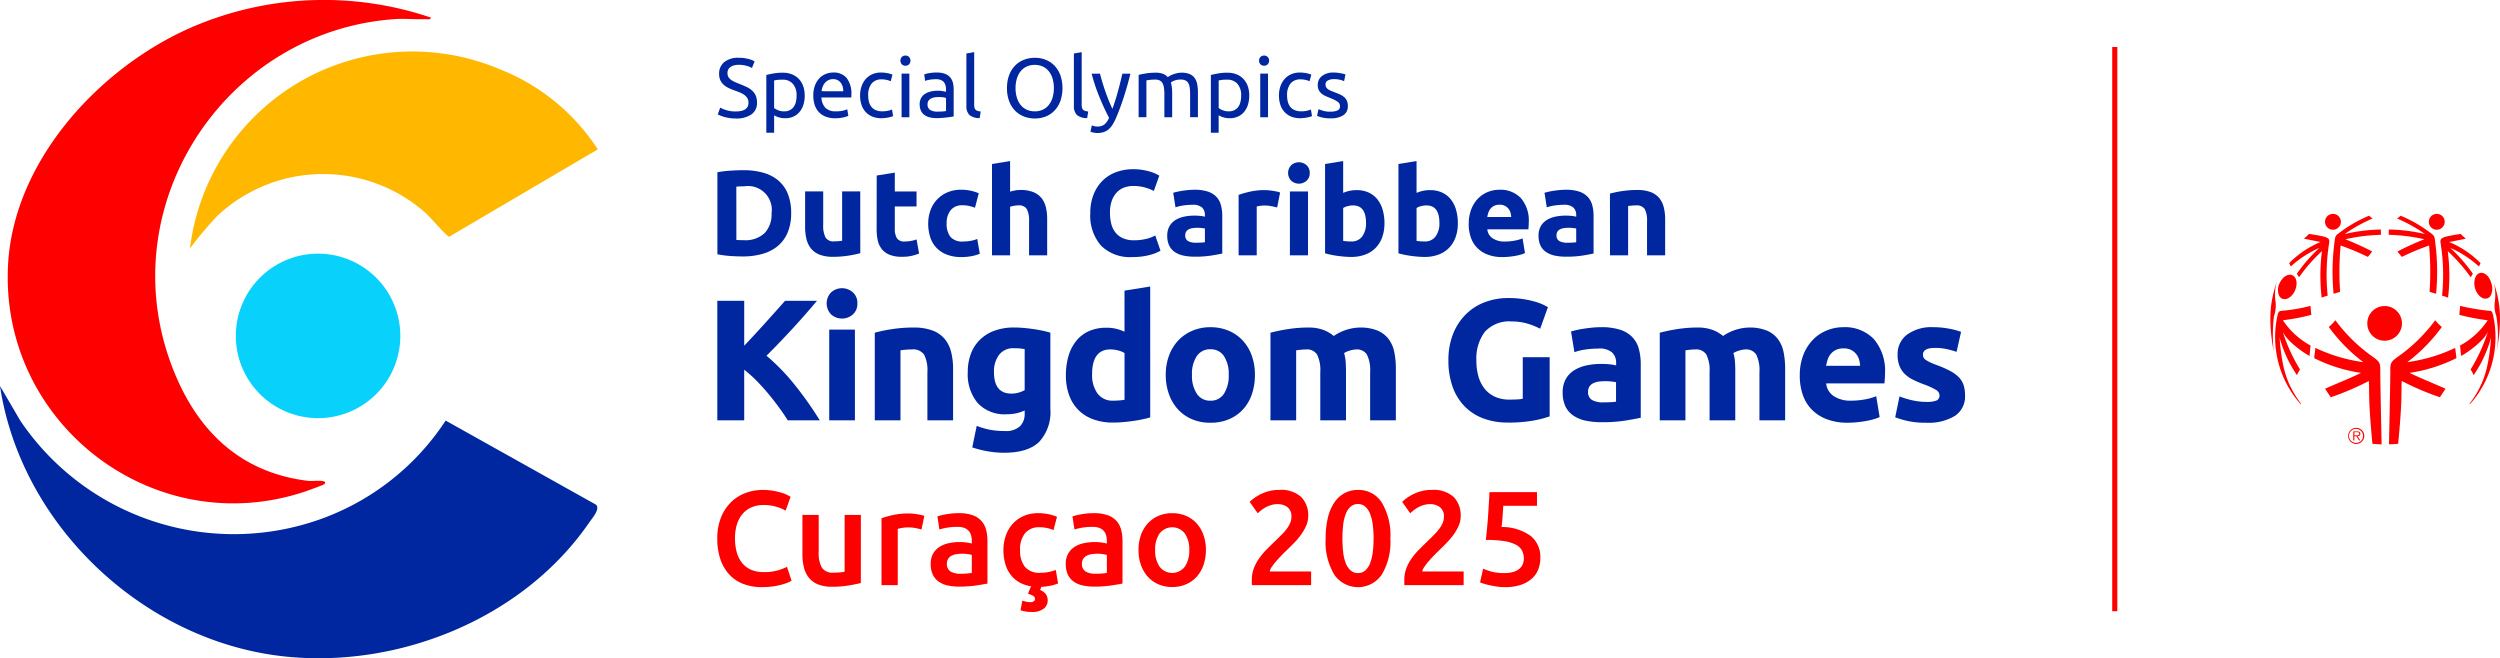 <svg id="Group_1082" data-name="Group 1082" xmlns="http://www.w3.org/2000/svg" xmlns:xlink="http://www.w3.org/1999/xlink" width="365.805" height="96.31" viewBox="0 0 365.805 96.31">
  <defs>
    <clipPath id="clip-path">
      <rect id="Rectangle_278" data-name="Rectangle 278" width="365.805" height="96.31" fill="none"/>
    </clipPath>
  </defs>
  <rect id="Rectangle_277" data-name="Rectangle 277" width="0.745" height="82.557" transform="translate(309.065 6.877)" fill="red"/>
  <g id="Group_949" data-name="Group 949">
    <g id="Group_948" data-name="Group 948" clip-path="url(#clip-path)">
      <path id="Path_1135" data-name="Path 1135" d="M1255.434,154.834c.632.272,1.477-.278,1.882-1.229s.225-1.938-.409-2.208-1.475.278-1.882,1.229a2.09,2.09,0,0,0-.016,1.824.92.92,0,0,0,.425.385" transform="translate(-921.494 -111.13)" fill="red"/>
      <path id="Path_1136" data-name="Path 1136" d="M1281.889,120.133a1.16,1.16,0,1,0-1.158-1.161,1.16,1.16,0,0,0,1.158,1.161" transform="translate(-940.53 -86.518)" fill="red"/>
      <path id="Path_1137" data-name="Path 1137" d="M1285.06,123.592a33.588,33.588,0,0,0-.027,6.66s.957-.278.956-.3a41.763,41.763,0,0,1,.074-6.764,36.8,36.8,0,0,1,3.978,1.664c.232-.249.425-.526.645-.783a39.463,39.463,0,0,0-3.937-1.795,26.148,26.148,0,0,1,5.207-.647c.012,0-.017-.78,0-.778a24.431,24.431,0,0,0-5.3.665,21.93,21.93,0,0,1,4.078-2.276c-.1-.062-.517-.409-.517-.409a20.078,20.078,0,0,0-4.658,2.742c-.355.33-.313.511-.5,2.022" transform="translate(-943.577 -87.264)" fill="red"/>
      <path id="Path_1138" data-name="Path 1138" d="M1261.241,133.611a15.064,15.064,0,0,1,4.184-2.719,23.386,23.386,0,0,0-3.3,3.78c.116.164.207.344.327.506a24.079,24.079,0,0,1,3.347-3.813,28,28,0,0,0-.043,6.809,8.333,8.333,0,0,1,.879-.295,29.378,29.378,0,0,1,.208-7.66c.15-.827-.135-.938-2.944-1.373-.184.21-.31.3-.728.7l2.433.484a13.816,13.816,0,0,0-4.594,3.086,3.6,3.6,0,0,0,.235.494" transform="translate(-926.045 -94.621)" fill="red"/>
      <path id="Path_1139" data-name="Path 1139" d="M1339.088,120.133a1.16,1.16,0,1,0-1.159-1.161,1.16,1.16,0,0,0,1.159,1.161" transform="translate(-982.535 -86.518)" fill="red"/>
      <path id="Path_1140" data-name="Path 1140" d="M1315.857,121.626a26.139,26.139,0,0,1,5.206.647,39.676,39.676,0,0,0-3.938,1.795c.219.257.413.534.645.783a36.638,36.638,0,0,1,3.979-1.664,41.971,41.971,0,0,1,.075,6.764c0,.022.954.3.954.3a33.585,33.585,0,0,0-.025-6.66c-.184-1.511-.141-1.692-.5-2.022a20.058,20.058,0,0,0-4.661-2.742s-.416.347-.518.409a21.824,21.824,0,0,1,4.079,2.276,24.439,24.439,0,0,0-5.3-.665c.019,0-.013.778,0,.778" transform="translate(-966.324 -87.264)" fill="red"/>
      <path id="Path_1141" data-name="Path 1141" d="M1344.324,130.219a29.314,29.314,0,0,1,.211,7.66,8.464,8.464,0,0,1,.878.3,27.887,27.887,0,0,0-.044-6.809,24.032,24.032,0,0,1,3.348,3.813c.12-.162.209-.342.327-.506a23.461,23.461,0,0,0-3.3-3.78,15.054,15.054,0,0,1,4.183,2.719,3.5,3.5,0,0,0,.237-.494,13.846,13.846,0,0,0-4.594-3.086l2.432-.484c-.421-.4-.546-.491-.731-.7-2.807.435-3.094.546-2.943,1.373" transform="translate(-987.208 -94.621)" fill="red"/>
      <path id="Path_1142" data-name="Path 1142" d="M1251.421,157.762a7.554,7.554,0,0,1,.2-3.3c-.736,2.491-1.507,4.767-.5,10.422a24.044,24.044,0,0,1,.043-5.186,4.607,4.607,0,0,0,.251-1.94" transform="translate(-918.435 -113.435)" fill="red"/>
      <path id="Path_1143" data-name="Path 1143" d="M1258.321,168.5a25.658,25.658,0,0,1-4.3.733c-.38.018-.458.451-.5.609a14.719,14.719,0,0,0,3.4,13.067.377.377,0,0,0,.041-.075c-2.175-2.942-2.815-5.295-3.157-9.728a18.118,18.118,0,0,0,2.552,5.525,5.781,5.781,0,0,1,.445-.827,24.944,24.944,0,0,1-2.578-5.675c.384,1.3,3.006,3.214,3.969,3.688l.153-1.516a11.321,11.321,0,0,1-4.048-3.7,30.944,30.944,0,0,0,4.162-.792c-.061-.39-.107-1.316-.137-1.308" transform="translate(-920.258 -123.74)" fill="red"/>
      <path id="Path_1144" data-name="Path 1144" d="M1359.251,169.232a30.959,30.959,0,0,1-4.421-.733c-.03-.008-.075.918-.136,1.308a30.876,30.876,0,0,0,4.161.792,11.34,11.34,0,0,1-4.047,3.7l.15,1.516c.966-.474,3.584-2.385,3.97-3.688a25.037,25.037,0,0,1-2.577,5.675,5.772,5.772,0,0,1,.446.827,18.184,18.184,0,0,0,2.552-5.525c-.342,4.434-.983,6.787-3.158,9.728,0,.006.041.075.041.075a14.723,14.723,0,0,0,3.4-13.067c-.045-.159-.123-.592-.378-.609" transform="translate(-994.846 -123.74)" fill="red"/>
      <path id="Path_1145" data-name="Path 1145" d="M1363.114,152.64c.315.985,1.1,1.613,1.756,1.4a.914.914,0,0,0,.461-.342,2.211,2.211,0,0,0,.159-1.816c-.316-1.187-1.1-1.747-1.756-1.538s-.933,1.312-.62,2.293" transform="translate(-1000.935 -110.379)" fill="red"/>
      <path id="Path_1146" data-name="Path 1146" d="M1373.428,154.466a7.615,7.615,0,0,1,.2,3.3,4.638,4.638,0,0,0,.253,1.94,16.493,16.493,0,0,1,.042,5.186c1.012-5.655.24-7.931-.5-10.422" transform="translate(-1008.604 -113.435)" fill="red"/>
      <path id="Path_1147" data-name="Path 1147" d="M1309.089,171.122a2.537,2.537,0,1,0-2.537,2.536,2.537,2.537,0,0,0,2.537-2.536" transform="translate(-957.629 -123.804)" fill="red"/>
      <path id="Path_1148" data-name="Path 1148" d="M1325.677,180.437a23.707,23.707,0,0,1-7.017,2.092,24.633,24.633,0,0,0,5.043-5.141,7.723,7.723,0,0,1-.968-.991,23.5,23.5,0,0,1-5.471,5.349c-.642.469-.835.626-1.02,1.071a2.783,2.783,0,0,0-.072.836c.008,1.254-.2,10.851-.2,10.9a12.9,12.9,0,0,0,1.344-.08c.4-4.272.482-5.95.487-7.871,0-.695.032-1.257.032-1.318a40.843,40.843,0,0,0,5.58,2.383c.108-.135.812-1.251.841-1.238-1.755-.8-3.55-1.474-5.269-2.331a22.608,22.608,0,0,0,6.84-2.151c.038-.022-.194-1.494-.152-1.513" transform="translate(-966.411 -129.541)" fill="red"/>
      <path id="Path_1149" data-name="Path 1149" d="M1284.456,183.654a2.753,2.753,0,0,0-.073-.836c-.185-.445-.377-.6-1.021-1.072a23.534,23.534,0,0,1-5.469-5.349,7.843,7.843,0,0,1-.969.991,24.649,24.649,0,0,0,5.045,5.141,23.68,23.68,0,0,1-7.017-2.092c.041.019-.19,1.491-.153,1.513a22.615,22.615,0,0,0,6.839,2.151c-1.717.856-3.514,1.528-5.266,2.331.028-.013.73,1.1.838,1.238a40.73,40.73,0,0,0,5.581-2.383c0,.061.033.623.033,1.318.006,1.921.089,3.6.485,7.87a12.921,12.921,0,0,0,1.346.081c0-.052-.208-9.649-.2-10.9" transform="translate(-936.172 -129.541)" fill="red"/>
      <path id="Path_1150" data-name="Path 1150" d="M1297.326,237.977c0-.219-.117-.35-.466-.35h-.576v1.318h.161v-.609h.3l.377.609h.194l-.4-.609c.233-.005.413-.1.413-.36m-.635.232h-.246v-.466h.376c.163,0,.332.024.332.23,0,.267-.275.236-.462.236" transform="translate(-951.952 -174.506)" fill="red"/>
      <path id="Path_1151" data-name="Path 1151" d="M1294.669,235.671a1.18,1.18,0,1,0,1.177,1.178,1.181,1.181,0,0,0-1.177-1.178m0,2.2a1.024,1.024,0,1,1,.99-1.026.986.986,0,0,1-.99,1.026" transform="translate(-949.899 -173.07)" fill="red"/>
      <path id="Path_1152" data-name="Path 1152" d="M66.14,2.564c.057.417-.545.226-.835.237-1.421.055-2.928-.1-4.326-.01C36.479,4.445,19.75,29.283,27.931,52.634c3.358,9.586,9.678,16.4,20.15,17.712.716.09,1.461-.053,2.13.03.335.042.687.128.354.476-.1.1-2.3.9-2.686,1.031C25.642,79.412,2.968,61.921,4.308,38.616,5.179,23.453,17.684,9.9,31.07,4.033A48.809,48.809,0,0,1,66.14,2.564" transform="translate(-3.122 0)" fill="red"/>
      <path id="Path_1153" data-name="Path 1153" d="M65.211,217.686,87.226,230c.61.65-.546,1.923-1.006,2.593-9.685,14.1-28.028,21.478-44.883,19.571C20.9,249.846,3.063,232.984,0,212.624l2.962,5.063a37.7,37.7,0,0,0,42.515,14.895,36.621,36.621,0,0,0,19.735-14.9" transform="translate(0 -156.145)" fill="#00279f"/>
      <path id="Path_1154" data-name="Path 1154" d="M108.578,52.544a54.6,54.6,0,0,0-3.933,4.692A32.778,32.778,0,0,1,149.925,31a30.284,30.284,0,0,1,14.394,11.741l-21.739,12.78c-.287.046-2.836-2.921-3.427-3.445a22.608,22.608,0,0,0-30.575.464" transform="translate(-76.848 -20.887)" fill="#ffb700"/>
      <path id="Path_1155" data-name="Path 1155" d="M141.941,163.795a12.034,12.034,0,1,0-12.034-12.034,12.033,12.033,0,0,0,12.034,12.034" transform="translate(-95.4 -102.611)" fill="#08d1fc"/>
      <path id="Path_1156" data-name="Path 1156" d="M401.69,284.112a7.57,7.57,0,0,1-2.751-.471,5.433,5.433,0,0,1-2.062-1.385,6.188,6.188,0,0,1-1.3-2.23,9.3,9.3,0,0,1-.452-3.026,8.177,8.177,0,0,1,.521-3.026,6.543,6.543,0,0,1,1.424-2.229,5.992,5.992,0,0,1,2.122-1.385,7.171,7.171,0,0,1,2.613-.471,8.44,8.44,0,0,1,1.532.128,10.985,10.985,0,0,1,1.2.285,4.934,4.934,0,0,1,.845.334q.334.177.471.255l-.727,2.024a5.77,5.77,0,0,0-1.346-.56,6.5,6.5,0,0,0-1.9-.265,4.427,4.427,0,0,0-1.65.3,3.579,3.579,0,0,0-1.326.913,4.25,4.25,0,0,0-.874,1.532,6.635,6.635,0,0,0-.314,2.141,7.558,7.558,0,0,0,.245,1.984,4.388,4.388,0,0,0,.757,1.562,3.439,3.439,0,0,0,1.3,1.022,4.459,4.459,0,0,0,1.886.363,7.155,7.155,0,0,0,2.142-.265,8.536,8.536,0,0,0,1.277-.5l.668,2.024a3.376,3.376,0,0,1-.638.315,9.243,9.243,0,0,1-.953.3,9.477,9.477,0,0,1-1.238.236,11.582,11.582,0,0,1-1.474.088" transform="translate(-290.17 -198.198)" fill="red"/>
      <path id="Path_1157" data-name="Path 1157" d="M450.564,293.605q-.688.177-1.788.364a14.516,14.516,0,0,1-2.416.186,5.33,5.33,0,0,1-2.073-.354,3.324,3.324,0,0,1-1.336-.982,3.856,3.856,0,0,1-.717-1.5,7.966,7.966,0,0,1-.216-1.915v-5.756H444.4v5.383a4.337,4.337,0,0,0,.481,2.357,1.884,1.884,0,0,0,1.68.707q.432,0,.914-.039a4.842,4.842,0,0,0,.717-.1v-8.31h2.377Z" transform="translate(-324.605 -208.3)" fill="red"/>
      <path id="Path_1158" data-name="Path 1158" d="M491.432,285.188a7.652,7.652,0,0,0-.815-.206,6,6,0,0,0-1.208-.108,4.809,4.809,0,0,0-.835.079,5.032,5.032,0,0,0-.619.137v8.232h-2.377v-9.783a13.167,13.167,0,0,1,1.719-.482,10.755,10.755,0,0,1,2.289-.226q.236,0,.55.03t.629.079c.209.033.413.072.609.118s.353.088.471.128Z" transform="translate(-356.594 -207.703)" fill="red"/>
      <path id="Path_1159" data-name="Path 1159" d="M516.792,282.684a5.807,5.807,0,0,1,1.984.295,3.174,3.174,0,0,1,1.287.825,3.093,3.093,0,0,1,.688,1.287,6.3,6.3,0,0,1,.206,1.66v6.228q-.55.118-1.66.284a16.91,16.91,0,0,1-2.5.167,7.515,7.515,0,0,1-1.69-.177,3.554,3.554,0,0,1-1.306-.57,2.689,2.689,0,0,1-.845-1.021,3.542,3.542,0,0,1-.3-1.552,2.993,2.993,0,0,1,.344-1.493,2.819,2.819,0,0,1,.933-.992,4.039,4.039,0,0,1,1.365-.55,7.686,7.686,0,0,1,1.621-.167,7.286,7.286,0,0,1,.825.049,7.722,7.722,0,0,1,.923.167v-.393a3.081,3.081,0,0,0-.1-.786,1.633,1.633,0,0,0-.344-.659,1.615,1.615,0,0,0-.648-.442,2.8,2.8,0,0,0-1.012-.157,8.977,8.977,0,0,0-1.513.118,6.676,6.676,0,0,0-1.12.275l-.294-1.925a9.338,9.338,0,0,1,1.316-.315,10.358,10.358,0,0,1,1.847-.157m.2,8.86a8.876,8.876,0,0,0,1.67-.118v-2.633a4.664,4.664,0,0,0-.57-.118,5.34,5.34,0,0,0-.825-.058,5.511,5.511,0,0,0-.8.058,2.5,2.5,0,0,0-.727.216,1.32,1.32,0,0,0-.52.442,1.233,1.233,0,0,0-.2.717,1.257,1.257,0,0,0,.53,1.169,2.736,2.736,0,0,0,1.434.324" transform="translate(-376.472 -207.595)" fill="red"/>
      <path id="Path_1160" data-name="Path 1160" d="M552.731,288.085a6.308,6.308,0,0,1,.354-2.132,5.061,5.061,0,0,1,1.012-1.719,4.635,4.635,0,0,1,1.6-1.139,5.238,5.238,0,0,1,2.122-.413,7.2,7.2,0,0,1,2.751.53l-.511,1.945a5.428,5.428,0,0,0-.933-.295,5.015,5.015,0,0,0-1.11-.118,2.6,2.6,0,0,0-2.122.874,3.752,3.752,0,0,0-.727,2.466,3.883,3.883,0,0,0,.688,2.426,2.747,2.747,0,0,0,2.318.894,6.1,6.1,0,0,0,1.2-.118,5.627,5.627,0,0,0,1.022-.295l.334,1.965a4.959,4.959,0,0,1-1.189.354,8.46,8.46,0,0,1-1.641.157,5.959,5.959,0,0,1-2.288-.4,4.335,4.335,0,0,1-1.611-1.12,4.636,4.636,0,0,1-.952-1.709,7.069,7.069,0,0,1-.315-2.151" transform="translate(-405.909 -207.594)" fill="red"/>
      <path id="Path_1161" data-name="Path 1161" d="M591.191,282.684a5.806,5.806,0,0,1,1.984.295,3.173,3.173,0,0,1,1.287.825,3.093,3.093,0,0,1,.688,1.287,6.292,6.292,0,0,1,.206,1.66v6.228q-.55.118-1.66.284a16.915,16.915,0,0,1-2.5.167,7.514,7.514,0,0,1-1.69-.177,3.557,3.557,0,0,1-1.307-.57,2.69,2.69,0,0,1-.845-1.021,3.542,3.542,0,0,1-.3-1.552,2.992,2.992,0,0,1,.344-1.493,2.817,2.817,0,0,1,.933-.992,4.037,4.037,0,0,1,1.366-.55,7.681,7.681,0,0,1,1.62-.167,7.286,7.286,0,0,1,.825.049,7.719,7.719,0,0,1,.923.167v-.393a3.083,3.083,0,0,0-.1-.786,1.57,1.57,0,0,0-.992-1.1,2.8,2.8,0,0,0-1.011-.157,8.978,8.978,0,0,0-1.513.118,6.675,6.675,0,0,0-1.12.275l-.295-1.925a9.336,9.336,0,0,1,1.316-.315,10.358,10.358,0,0,1,1.847-.157m.2,8.86a8.875,8.875,0,0,0,1.67-.118v-2.633a4.664,4.664,0,0,0-.57-.118,5.342,5.342,0,0,0-.825-.058,5.513,5.513,0,0,0-.8.058,2.494,2.494,0,0,0-.727.216,1.32,1.32,0,0,0-.52.442,1.233,1.233,0,0,0-.2.717,1.257,1.257,0,0,0,.53,1.169,2.736,2.736,0,0,0,1.434.324" transform="translate(-431.109 -207.595)" fill="red"/>
      <path id="Path_1162" data-name="Path 1162" d="M636.993,288.066a6.636,6.636,0,0,1-.354,2.22,4.906,4.906,0,0,1-1,1.709,4.507,4.507,0,0,1-1.562,1.1,5.05,5.05,0,0,1-2.014.393,4.974,4.974,0,0,1-2-.393,4.523,4.523,0,0,1-1.552-1.1,5.037,5.037,0,0,1-1.012-1.709,6.475,6.475,0,0,1-.363-2.22,6.391,6.391,0,0,1,.363-2.21,4.968,4.968,0,0,1,1.021-1.7,4.517,4.517,0,0,1,1.562-1.09,5.03,5.03,0,0,1,1.984-.383,5.1,5.1,0,0,1,1.994.383,4.389,4.389,0,0,1,1.562,1.09,5.048,5.048,0,0,1,1.011,1.7,6.388,6.388,0,0,1,.364,2.21m-2.436,0a4.012,4.012,0,0,0-.658-2.426,2.335,2.335,0,0,0-3.674,0,4.009,4.009,0,0,0-.658,2.426,4.092,4.092,0,0,0,.658,2.456,2.319,2.319,0,0,0,3.674,0,4.1,4.1,0,0,0,.658-2.456" transform="translate(-460.546 -207.594)" fill="red"/>
      <path id="Path_1163" data-name="Path 1163" d="M696.931,273.739a3.449,3.449,0,0,1-.295,1.385,7.033,7.033,0,0,1-.757,1.316,10.721,10.721,0,0,1-1.051,1.238q-.589.6-1.179,1.169-.315.295-.708.707t-.747.825a8.33,8.33,0,0,0-.609.8,1.432,1.432,0,0,0-.275.638h6.05v2H688.7a3.173,3.173,0,0,1-.019-.383v-.344a4.814,4.814,0,0,1,.3-1.739,6.556,6.556,0,0,1,.8-1.483,10.167,10.167,0,0,1,1.1-1.3q.608-.609,1.218-1.2.472-.451.9-.884a8.7,8.7,0,0,0,.756-.855,4.234,4.234,0,0,0,.521-.864,2.225,2.225,0,0,0,.2-.914,1.684,1.684,0,0,0-.589-1.453,2.36,2.36,0,0,0-1.434-.432,3.217,3.217,0,0,0-1.021.157,4.309,4.309,0,0,0-.835.373,5.189,5.189,0,0,0-.638.442q-.276.226-.413.363l-1.179-1.67a6.572,6.572,0,0,1,1.935-1.267,5.931,5.931,0,0,1,2.387-.482,4.382,4.382,0,0,1,3.212,1.032,3.808,3.808,0,0,1,1.031,2.819" transform="translate(-505.514 -198.198)" fill="red"/>
      <path id="Path_1164" data-name="Path 1164" d="M739.7,277a9.3,9.3,0,0,1-1.257,5.275,4.21,4.21,0,0,1-6.955,0A9.3,9.3,0,0,1,730.227,277a12.871,12.871,0,0,1,.324-3.035,6.764,6.764,0,0,1,.943-2.23,4.246,4.246,0,0,1,1.493-1.375,4.088,4.088,0,0,1,1.974-.472,3.989,3.989,0,0,1,3.477,1.837A9.3,9.3,0,0,1,739.7,277m-2.456,0a15.7,15.7,0,0,0-.118-1.984,6.743,6.743,0,0,0-.383-1.6,2.793,2.793,0,0,0-.7-1.071,1.547,1.547,0,0,0-1.08-.393,1.584,1.584,0,0,0-1.091.393,2.732,2.732,0,0,0-.707,1.071,6.463,6.463,0,0,0-.374,1.6,18.307,18.307,0,0,0,0,3.968,6.458,6.458,0,0,0,.374,1.6,2.73,2.73,0,0,0,.707,1.071,1.582,1.582,0,0,0,1.091.393,1.544,1.544,0,0,0,1.08-.393,2.79,2.79,0,0,0,.7-1.071,6.737,6.737,0,0,0,.383-1.6A15.693,15.693,0,0,0,737.24,277" transform="translate(-536.257 -198.198)" fill="red"/>
      <path id="Path_1165" data-name="Path 1165" d="M780.945,273.739a3.447,3.447,0,0,1-.294,1.385,7.04,7.04,0,0,1-.757,1.316,10.7,10.7,0,0,1-1.051,1.238q-.589.6-1.179,1.169-.315.295-.708.707t-.746.825a8.4,8.4,0,0,0-.609.8,1.432,1.432,0,0,0-.274.638h6.05v2h-8.664a3.17,3.17,0,0,1-.019-.383v-.344a4.817,4.817,0,0,1,.3-1.739,6.561,6.561,0,0,1,.8-1.483,10.2,10.2,0,0,1,1.1-1.3q.608-.609,1.218-1.2.472-.451.9-.884a8.736,8.736,0,0,0,.756-.855,4.238,4.238,0,0,0,.52-.864,2.221,2.221,0,0,0,.2-.914,1.685,1.685,0,0,0-.589-1.453,2.361,2.361,0,0,0-1.434-.432,3.221,3.221,0,0,0-1.022.157,4.313,4.313,0,0,0-.835.373,5.169,5.169,0,0,0-.638.442q-.276.226-.413.363l-1.179-1.67a6.567,6.567,0,0,1,1.935-1.267,5.932,5.932,0,0,1,2.387-.482,4.382,4.382,0,0,1,3.212,1.032,3.808,3.808,0,0,1,1.031,2.819" transform="translate(-567.213 -198.198)" fill="red"/>
      <path id="Path_1166" data-name="Path 1166" d="M821.681,280.8a2.558,2.558,0,0,0-.255-1.159,2.077,2.077,0,0,0-.894-.864,5.366,5.366,0,0,0-1.709-.531,17.08,17.08,0,0,0-2.7-.177q.216-1.886.334-3.585t.2-3.408h6.954v2h-4.931q-.02.335-.049.756t-.059.855q-.029.432-.069.825c-.027.262-.052.484-.079.668a7.2,7.2,0,0,1,4.293,1.326A3.958,3.958,0,0,1,824.1,280.7a4.567,4.567,0,0,1-.314,1.709,3.53,3.53,0,0,1-.963,1.355,4.626,4.626,0,0,1-1.63.894,7.35,7.35,0,0,1-2.3.324,7.679,7.679,0,0,1-1.08-.079q-.55-.078-1.051-.187t-.894-.226a3.916,3.916,0,0,1-.589-.216l.451-2a8.313,8.313,0,0,0,1.189.422,6.862,6.862,0,0,0,1.9.226,4.566,4.566,0,0,0,1.316-.167,2.447,2.447,0,0,0,.894-.462,1.782,1.782,0,0,0,.5-.678,2.138,2.138,0,0,0,.157-.815" transform="translate(-598.715 -199.067)" fill="red"/>
      <path id="Path_1167" data-name="Path 1167" d="M565.257,322.779c-.052.1-.1.2-.136.291s-.071.168-.1.233a2.037,2.037,0,0,1,.864.66,1.623,1.623,0,0,1,.243.912,1.471,1.471,0,0,1-.582,1.165,2.68,2.68,0,0,1-1.747.485,4.978,4.978,0,0,1-1.65-.252l.272-1.4q.195.058.505.136a2.639,2.639,0,0,0,.641.078.958.958,0,0,0,.515-.117.385.385,0,0,0,.184-.349.482.482,0,0,0-.272-.456,3.98,3.98,0,0,0-.543-.242l-.194-.058a5.943,5.943,0,0,1,.214-.573q.136-.32.272-.592" transform="translate(-412.827 -236.982)" fill="red"/>
      <path id="Path_1168" data-name="Path 1168" d="M405.439,183.184q-.532-.853-1.253-1.845t-1.555-2q-.833-1.007-1.744-1.931a18.693,18.693,0,0,0-1.821-1.632v7.407h-3.937v-17.49h3.937v6.574q1.518-1.6,3.085-3.336t2.893-3.237h4.672q-1.786,2.127-3.592,4.089t-3.8,3.95a29.986,29.986,0,0,1,4.049,4.153,51.777,51.777,0,0,1,3.75,5.3Z" transform="translate(-290.171 -121.681)" fill="#00279f"/>
      <path id="Path_1169" data-name="Path 1169" d="M459.857,160.979a2.065,2.065,0,0,1-.669,1.628,2.394,2.394,0,0,1-3.155,0,2.315,2.315,0,0,1,0-3.256,2.394,2.394,0,0,1,3.155,0,2.066,2.066,0,0,1,.669,1.628M459.5,178.09h-3.76V164.815h3.76Z" transform="translate(-334.406 -116.587)" fill="#00279f"/>
      <path id="Path_1170" data-name="Path 1170" d="M481.872,181.179a21.066,21.066,0,0,1,2.473-.517,20.314,20.314,0,0,1,3.18-.24,7.756,7.756,0,0,1,2.814.441,4.235,4.235,0,0,1,1.779,1.249,4.874,4.874,0,0,1,.934,1.918,10.2,10.2,0,0,1,.278,2.474V194h-3.76v-7.041a5.066,5.066,0,0,0-.48-2.574,1.956,1.956,0,0,0-1.792-.758q-.4,0-.858.038t-.808.088V194h-3.76Z" transform="translate(-353.872 -132.496)" fill="#00279f"/>
      <path id="Path_1171" data-name="Path 1171" d="M545.171,192.333a6.4,6.4,0,0,1-1.653,4.833q-1.653,1.577-5.11,1.577a13.93,13.93,0,0,1-2.423-.214,15.178,15.178,0,0,1-2.246-.568l.656-3.155a11.071,11.071,0,0,0,1.855.555,10.943,10.943,0,0,0,2.208.2,3.057,3.057,0,0,0,2.284-.707,2.538,2.538,0,0,0,.669-1.817v-.48a6.027,6.027,0,0,1-1.249.417,6.616,6.616,0,0,1-1.4.139,5.374,5.374,0,0,1-4.214-1.628,6.573,6.573,0,0,1-1.464-4.556,7.472,7.472,0,0,1,.454-2.663,5.673,5.673,0,0,1,1.325-2.057,5.921,5.921,0,0,1,2.132-1.325,8.182,8.182,0,0,1,2.852-.467q.681,0,1.4.063t1.426.164q.706.1,1.35.24t1.148.29Zm-8.253-5.4q0,3.155,2.549,3.155a3.763,3.763,0,0,0,1.085-.151,4.079,4.079,0,0,0,.858-.353v-6.006q-.278-.05-.656-.089t-.884-.038a2.588,2.588,0,0,0-2.221.984,4.072,4.072,0,0,0-.732,2.5" transform="translate(-391.479 -132.496)" fill="#00279f"/>
      <path id="Path_1172" data-name="Path 1172" d="M599.484,176.964q-.505.151-1.161.29t-1.375.24q-.719.1-1.464.164t-1.426.063a8.354,8.354,0,0,1-2.927-.479,5.879,5.879,0,0,1-2.171-1.376,5.969,5.969,0,0,1-1.35-2.17,8.279,8.279,0,0,1-.466-2.864,9.8,9.8,0,0,1,.4-2.915,6.329,6.329,0,0,1,1.161-2.208,4.973,4.973,0,0,1,1.855-1.388,6.226,6.226,0,0,1,2.511-.479,5.912,5.912,0,0,1,1.4.151,7.58,7.58,0,0,1,1.249.429v-6.007l3.761-.605Zm-8.505-6.31a4.607,4.607,0,0,0,.782,2.8,2.7,2.7,0,0,0,2.322,1.06q.5,0,.934-.038t.706-.088v-6.839a3.268,3.268,0,0,0-.921-.379,4.44,4.44,0,0,0-1.148-.152q-2.676,0-2.675,3.635" transform="translate(-431.18 -115.89)" fill="#00279f"/>
      <path id="Path_1173" data-name="Path 1173" d="M655.2,187.2a8.624,8.624,0,0,1-.454,2.865,6.214,6.214,0,0,1-1.312,2.221,5.9,5.9,0,0,1-2.057,1.426,6.872,6.872,0,0,1-2.687.5,6.8,6.8,0,0,1-2.663-.5,5.893,5.893,0,0,1-2.057-1.426,6.518,6.518,0,0,1-1.337-2.221,8.212,8.212,0,0,1-.479-2.865,7.924,7.924,0,0,1,.492-2.852,6.465,6.465,0,0,1,1.362-2.2,6.14,6.14,0,0,1,2.07-1.413,6.671,6.671,0,0,1,2.613-.5,6.74,6.74,0,0,1,2.637.5,6.011,6.011,0,0,1,2.057,1.413,6.428,6.428,0,0,1,1.338,2.2,8.12,8.12,0,0,1,.479,2.852m-3.836,0a4.73,4.73,0,0,0-.694-2.738,2.27,2.27,0,0,0-1.981-1,2.3,2.3,0,0,0-1.994,1,4.662,4.662,0,0,0-.707,2.738,4.784,4.784,0,0,0,.707,2.764,2.283,2.283,0,0,0,1.994,1.022,2.253,2.253,0,0,0,1.981-1.022,4.855,4.855,0,0,0,.694-2.764" transform="translate(-471.578 -132.356)" fill="#00279f"/>
      <path id="Path_1174" data-name="Path 1174" d="M707.117,186.958a5.182,5.182,0,0,0-.467-2.574,1.732,1.732,0,0,0-1.6-.757,7.292,7.292,0,0,0-.732.038q-.378.037-.732.088V194h-3.76v-12.82q.479-.126,1.123-.265t1.363-.253q.72-.113,1.477-.177t1.489-.063a6.268,6.268,0,0,1,2.335.365,5.283,5.283,0,0,1,1.476.871,7.03,7.03,0,0,1,3.786-1.236,6.638,6.638,0,0,1,2.612.441,3.939,3.939,0,0,1,1.628,1.249,4.73,4.73,0,0,1,.833,1.918,12.4,12.4,0,0,1,.227,2.474V194H714.41v-7.041a5.182,5.182,0,0,0-.467-2.574,1.732,1.732,0,0,0-1.6-.757,3.378,3.378,0,0,0-.845.151,3.284,3.284,0,0,0-.9.379,5.769,5.769,0,0,1,.227,1.224q.05.644.051,1.376V194h-3.761Z" transform="translate(-513.929 -132.496)" fill="#00279f"/>
      <path id="Path_1175" data-name="Path 1175" d="M807.159,167.605a4.8,4.8,0,0,0-3.975,1.527,6.5,6.5,0,0,0-1.224,4.177,8.375,8.375,0,0,0,.3,2.334,5.132,5.132,0,0,0,.908,1.8,4.093,4.093,0,0,0,1.515,1.174,5.043,5.043,0,0,0,2.12.416q.656,0,1.123-.025a5.287,5.287,0,0,0,.82-.1V172.83h3.937v8.657a14.847,14.847,0,0,1-2.271.593,19.952,19.952,0,0,1-3.862.315,10.029,10.029,0,0,1-3.571-.606,7.472,7.472,0,0,1-2.739-1.766,7.881,7.881,0,0,1-1.754-2.852,11.2,11.2,0,0,1-.618-3.861,10.332,10.332,0,0,1,.682-3.887,8.378,8.378,0,0,1,1.867-2.865,7.873,7.873,0,0,1,2.789-1.779,9.591,9.591,0,0,1,3.42-.606,13.847,13.847,0,0,1,2.233.164,14.28,14.28,0,0,1,1.716.378,8.092,8.092,0,0,1,1.186.441q.466.228.669.354l-1.136,3.155a10.332,10.332,0,0,0-1.855-.745,7.891,7.891,0,0,0-2.284-.316" transform="translate(-585.933 -120.564)" fill="#00279f"/>
      <path id="Path_1176" data-name="Path 1176" d="M866.421,180.232a8.712,8.712,0,0,1,2.776.378,4.321,4.321,0,0,1,1.779,1.085,4,4,0,0,1,.946,1.716,8.475,8.475,0,0,1,.278,2.246v7.824q-.808.177-2.246.416a21.607,21.607,0,0,1-3.483.24,11.043,11.043,0,0,1-2.334-.227,5.062,5.062,0,0,1-1.8-.744,3.406,3.406,0,0,1-1.161-1.35,4.665,4.665,0,0,1-.4-2.045,3.869,3.869,0,0,1,.467-1.968,3.593,3.593,0,0,1,1.249-1.288,5.654,5.654,0,0,1,1.792-.694,10.03,10.03,0,0,1,2.094-.215,11.906,11.906,0,0,1,1.3.063,5.846,5.846,0,0,1,.921.164v-.353a2.083,2.083,0,0,0-.58-1.54,2.814,2.814,0,0,0-2.019-.58,12.864,12.864,0,0,0-1.893.139,8.162,8.162,0,0,0-1.615.391L862,180.863q.328-.1.821-.215t1.072-.2q.58-.088,1.224-.152t1.3-.063m.3,11q.555,0,1.06-.025a7.26,7.26,0,0,0,.807-.076v-2.852q-.227-.051-.681-.1a7.7,7.7,0,0,0-.833-.05,7.468,7.468,0,0,0-1,.063,2.616,2.616,0,0,0-.82.24,1.406,1.406,0,0,0-.556.479,1.337,1.337,0,0,0-.2.757,1.289,1.289,0,0,0,.593,1.224,3.276,3.276,0,0,0,1.628.341" transform="translate(-632.122 -132.357)" fill="#00279f"/>
      <path id="Path_1177" data-name="Path 1177" d="M921.554,186.958a5.182,5.182,0,0,0-.467-2.574,1.732,1.732,0,0,0-1.6-.757,7.287,7.287,0,0,0-.732.038q-.378.037-.732.088V194h-3.76v-12.82q.479-.126,1.123-.265t1.363-.253q.719-.113,1.476-.177t1.489-.063a6.268,6.268,0,0,1,2.335.365,5.286,5.286,0,0,1,1.476.871,7.03,7.03,0,0,1,3.786-1.236,6.636,6.636,0,0,1,2.612.441,3.939,3.939,0,0,1,1.628,1.249,4.736,4.736,0,0,1,.833,1.918,12.4,12.4,0,0,1,.227,2.474V194h-3.761v-7.041a5.186,5.186,0,0,0-.467-2.574,1.732,1.732,0,0,0-1.6-.757,3.383,3.383,0,0,0-.845.151,3.292,3.292,0,0,0-.9.379,5.792,5.792,0,0,1,.227,1.224q.05.644.05,1.376V194h-3.76Z" transform="translate(-671.405 -132.496)" fill="#00279f"/>
      <path id="Path_1178" data-name="Path 1178" d="M991.408,187.323a8.108,8.108,0,0,1,.543-3.091,6.619,6.619,0,0,1,1.426-2.208,5.932,5.932,0,0,1,2.032-1.337,6.357,6.357,0,0,1,2.36-.454,5.866,5.866,0,0,1,4.467,1.728,7.123,7.123,0,0,1,1.64,5.085c0,.219-.009.459-.025.719s-.034.493-.051.694h-8.53a2.5,2.5,0,0,0,1.085,1.842,4.361,4.361,0,0,0,2.574.681,10.876,10.876,0,0,0,2.032-.189,7.671,7.671,0,0,0,1.628-.466l.505,3.054a5.235,5.235,0,0,1-.808.3,10.489,10.489,0,0,1-1.123.265q-.619.114-1.325.189a13.276,13.276,0,0,1-1.413.075,8.367,8.367,0,0,1-3.117-.53,6.068,6.068,0,0,1-2.2-1.451,5.752,5.752,0,0,1-1.287-2.183,8.648,8.648,0,0,1-.417-2.726m8.833-1.438a3.886,3.886,0,0,0-.164-.934,2.333,2.333,0,0,0-.429-.808,2.286,2.286,0,0,0-.732-.58,2.38,2.38,0,0,0-1.1-.227,2.521,2.521,0,0,0-1.085.214,2.245,2.245,0,0,0-.758.568,2.553,2.553,0,0,0-.467.82,5.409,5.409,0,0,0-.24.946Z" transform="translate(-728.06 -132.357)" fill="#00279f"/>
      <path id="Path_1179" data-name="Path 1179" d="M1048.541,191.159a3.757,3.757,0,0,0,1.464-.2.78.78,0,0,0,.429-.783.959.959,0,0,0-.555-.795,10.553,10.553,0,0,0-1.691-.77,17.149,17.149,0,0,1-1.6-.682,4.705,4.705,0,0,1-1.224-.845,3.415,3.415,0,0,1-.783-1.174,4.344,4.344,0,0,1-.277-1.641,3.545,3.545,0,0,1,1.388-2.952,6.037,6.037,0,0,1,3.811-1.085,12.228,12.228,0,0,1,2.322.214,10.835,10.835,0,0,1,1.767.467l-.656,2.928a13.836,13.836,0,0,0-1.426-.4,7.734,7.734,0,0,0-1.729-.177q-1.767,0-1.766.985a1.011,1.011,0,0,0,.076.4.856.856,0,0,0,.3.341,4.211,4.211,0,0,0,.618.355q.391.191,1,.42a15.43,15.43,0,0,1,2.044.9,4.876,4.876,0,0,1,1.275.961,2.975,2.975,0,0,1,.656,1.146,5.09,5.09,0,0,1,.189,1.46,3.366,3.366,0,0,1-1.477,2.972,7.367,7.367,0,0,1-4.176,1.007,11.989,11.989,0,0,1-2.94-.3,11.817,11.817,0,0,1-1.628-.5l.631-3.054a12.358,12.358,0,0,0,1.969.593,9.58,9.58,0,0,0,1.994.214" transform="translate(-766.644 -132.356)" fill="#00279f"/>
      <path id="Path_1180" data-name="Path 1180" d="M398.011,39.679q1.865,0,1.865-1.276a1.277,1.277,0,0,0-.166-.669,1.6,1.6,0,0,0-.448-.479,3.111,3.111,0,0,0-.644-.35q-.362-.147-.767-.295a7.731,7.731,0,0,1-.883-.362,3.076,3.076,0,0,1-.724-.478,2.032,2.032,0,0,1-.485-.657,2.16,2.16,0,0,1-.178-.92,2.131,2.131,0,0,1,.761-1.742,3.209,3.209,0,0,1,2.1-.626,5.539,5.539,0,0,1,1.4.166,3.222,3.222,0,0,1,.926.362l-.38.97a3.359,3.359,0,0,0-.767-.313,4.117,4.117,0,0,0-1.184-.154,2.638,2.638,0,0,0-.638.074,1.64,1.64,0,0,0-.515.221,1.092,1.092,0,0,0-.35.374,1.066,1.066,0,0,0-.129.534,1.133,1.133,0,0,0,.135.577,1.334,1.334,0,0,0,.38.411,3.281,3.281,0,0,0,.571.325q.325.147.718.295.552.221,1.012.441a3.306,3.306,0,0,1,.8.528,2.116,2.116,0,0,1,.521.73,2.562,2.562,0,0,1,.184,1.025,2.006,2.006,0,0,1-.816,1.718,3.821,3.821,0,0,1-2.3.6,5.914,5.914,0,0,1-.927-.067,6.879,6.879,0,0,1-.755-.159,4.377,4.377,0,0,1-.571-.2q-.239-.1-.374-.178l.356-.982a5.331,5.331,0,0,0,.859.356,4.41,4.41,0,0,0,1.411.2" transform="translate(-290.359 -23.372)" fill="#00279f"/>
      <path id="Path_1181" data-name="Path 1181" d="M427.75,43.385a4.5,4.5,0,0,1-.19,1.337A3.03,3.03,0,0,1,427,45.778a2.539,2.539,0,0,1-.9.687,2.893,2.893,0,0,1-1.221.245,2.978,2.978,0,0,1-.975-.147,3.059,3.059,0,0,1-.632-.283v2.552H422.13V40.38q.4-.1,1.012-.215a7.511,7.511,0,0,1,1.4-.117,3.575,3.575,0,0,1,1.325.233,2.835,2.835,0,0,1,1.006.663,2.929,2.929,0,0,1,.644,1.049,4.029,4.029,0,0,1,.227,1.392m-1.19,0a2.45,2.45,0,0,0-.552-1.718,1.9,1.9,0,0,0-1.472-.6,6.7,6.7,0,0,0-.8.037,3.179,3.179,0,0,0-.46.086v4.025a2.347,2.347,0,0,0,.6.331,2.256,2.256,0,0,0,.859.159,1.832,1.832,0,0,0,.84-.178,1.538,1.538,0,0,0,.571-.491,2.078,2.078,0,0,0,.319-.737,4.037,4.037,0,0,0,.1-.914" transform="translate(-310 -29.41)" fill="#00279f"/>
      <path id="Path_1182" data-name="Path 1182" d="M448,43.318a4.066,4.066,0,0,1,.245-1.479,3.094,3.094,0,0,1,.65-1.049,2.643,2.643,0,0,1,.933-.626,2.914,2.914,0,0,1,1.08-.209,2.456,2.456,0,0,1,1.975.8,3.7,3.7,0,0,1,.687,2.448v.19a1.743,1.743,0,0,1-.012.215h-4.368a2.334,2.334,0,0,0,.577,1.509,2.111,2.111,0,0,0,1.57.515,4.184,4.184,0,0,0,1.012-.1,3.64,3.64,0,0,0,.62-.2l.159.957a3.388,3.388,0,0,1-.73.233,5.189,5.189,0,0,1-1.184.123,3.756,3.756,0,0,1-1.442-.252,2.689,2.689,0,0,1-1-.693,2.827,2.827,0,0,1-.583-1.049,4.439,4.439,0,0,1-.19-1.331m4.38-.626a1.917,1.917,0,0,0-.386-1.27,1.331,1.331,0,0,0-1.1-.5,1.5,1.5,0,0,0-.693.153,1.635,1.635,0,0,0-.509.4,1.83,1.83,0,0,0-.325.564,2.785,2.785,0,0,0-.154.65Z" transform="translate(-328.996 -29.342)" fill="#00279f"/>
      <path id="Path_1183" data-name="Path 1183" d="M476.947,46.643a3.472,3.472,0,0,1-1.356-.245,2.723,2.723,0,0,1-.982-.687,2.845,2.845,0,0,1-.6-1.049,4.349,4.349,0,0,1-.2-1.344,4.061,4.061,0,0,1,.215-1.35,3.187,3.187,0,0,1,.607-1.061,2.724,2.724,0,0,1,.963-.7,3.121,3.121,0,0,1,1.27-.252,5.045,5.045,0,0,1,.859.074,3.942,3.942,0,0,1,.822.233l-.258.969a2.754,2.754,0,0,0-.6-.2,3.376,3.376,0,0,0-.718-.074,1.815,1.815,0,0,0-1.466.6,2.65,2.65,0,0,0-.509,1.755,3.6,3.6,0,0,0,.117.945,1.948,1.948,0,0,0,.368.736,1.641,1.641,0,0,0,.644.472,2.464,2.464,0,0,0,.957.165,3.617,3.617,0,0,0,.822-.086,2.977,2.977,0,0,0,.577-.184l.16.957a1.194,1.194,0,0,1-.282.117,4.008,4.008,0,0,1-.417.1q-.233.043-.5.074a4.465,4.465,0,0,1-.509.031" transform="translate(-347.958 -29.342)" fill="#00279f"/>
      <path id="Path_1184" data-name="Path 1184" d="M496.727,32.076a.733.733,0,0,1-.522-.2.8.8,0,0,1,0-1.092.773.773,0,0,1,1.043,0,.8.8,0,0,1,0,1.092.732.732,0,0,1-.521.2m.576,7.534h-1.141v-6.38H497.3Z" transform="translate(-364.241 -22.456)" fill="#00279f"/>
      <path id="Path_1185" data-name="Path 1185" d="M509.129,39.956a3.311,3.311,0,0,1,1.16.178,1.882,1.882,0,0,1,.761.5,1.906,1.906,0,0,1,.411.773,3.742,3.742,0,0,1,.123.988v3.988l-.411.067q-.264.043-.6.08t-.718.067q-.387.031-.767.031a4.2,4.2,0,0,1-.994-.11,2.224,2.224,0,0,1-.785-.35,1.6,1.6,0,0,1-.515-.632,2.211,2.211,0,0,1-.184-.945,1.818,1.818,0,0,1,.215-.908,1.71,1.71,0,0,1,.583-.614,2.7,2.7,0,0,1,.859-.343,4.684,4.684,0,0,1,1.031-.111q.172,0,.356.018t.35.049l.289.055c.081.016.139.029.172.037v-.319a2.58,2.58,0,0,0-.061-.558,1.283,1.283,0,0,0-.221-.491,1.119,1.119,0,0,0-.436-.343,1.7,1.7,0,0,0-.718-.129,5.4,5.4,0,0,0-.988.08,3.459,3.459,0,0,0-.632.165l-.135-.945a3.529,3.529,0,0,1,.736-.19,6.355,6.355,0,0,1,1.116-.092m.1,5.718q.4,0,.718-.018a3.128,3.128,0,0,0,.522-.068v-1.9a1.467,1.467,0,0,0-.4-.1,4.46,4.46,0,0,0-.669-.043,4.288,4.288,0,0,0-.546.037,1.683,1.683,0,0,0-.528.153,1.128,1.128,0,0,0-.4.319.838.838,0,0,0-.16.534.916.916,0,0,0,.393.853,2.042,2.042,0,0,0,1.068.239" transform="translate(-372.042 -29.342)" fill="#00279f"/>
      <path id="Path_1186" data-name="Path 1186" d="M534.283,38.375a2.188,2.188,0,0,1-1.5-.454,1.792,1.792,0,0,1-.442-1.337V28.927l1.141-.2V36.4a1.855,1.855,0,0,0,.049.466.639.639,0,0,0,.16.295.688.688,0,0,0,.295.166,3.042,3.042,0,0,0,.454.092Z" transform="translate(-390.937 -21.099)" fill="#00279f"/>
      <path id="Path_1187" data-name="Path 1187" d="M554.7,36.268a5.276,5.276,0,0,1,.325-1.926,3.983,3.983,0,0,1,.883-1.393,3.652,3.652,0,0,1,1.3-.84,4.4,4.4,0,0,1,1.577-.282,4.27,4.27,0,0,1,1.552.282,3.621,3.621,0,0,1,1.282.84,4.033,4.033,0,0,1,.877,1.393,5.867,5.867,0,0,1,0,3.853,4.028,4.028,0,0,1-.877,1.393,3.617,3.617,0,0,1-1.282.84,4.27,4.27,0,0,1-1.552.282,4.4,4.4,0,0,1-1.577-.282,3.649,3.649,0,0,1-1.3-.84,3.978,3.978,0,0,1-.883-1.393,5.276,5.276,0,0,1-.325-1.926m1.251,0a4.721,4.721,0,0,0,.2,1.4,3.142,3.142,0,0,0,.558,1.074,2.446,2.446,0,0,0,.883.681,2.78,2.78,0,0,0,1.172.239,2.738,2.738,0,0,0,1.166-.239,2.465,2.465,0,0,0,.877-.681,3.146,3.146,0,0,0,.558-1.074,5.124,5.124,0,0,0,0-2.81,3.146,3.146,0,0,0-.558-1.074,2.465,2.465,0,0,0-.877-.681,2.738,2.738,0,0,0-1.166-.239,2.78,2.78,0,0,0-1.172.239,2.446,2.446,0,0,0-.883.681,3.142,3.142,0,0,0-.558,1.074,4.721,4.721,0,0,0-.2,1.4" transform="translate(-407.355 -23.372)" fill="#00279f"/>
      <path id="Path_1188" data-name="Path 1188" d="M593.5,38.375a2.188,2.188,0,0,1-1.5-.454,1.792,1.792,0,0,1-.442-1.337V28.927l1.141-.2V36.4a1.852,1.852,0,0,0,.049.466.641.641,0,0,0,.16.295.688.688,0,0,0,.295.166,3.044,3.044,0,0,0,.454.092Z" transform="translate(-434.425 -21.099)" fill="#00279f"/>
      <path id="Path_1189" data-name="Path 1189" d="M600.87,48.127a2.17,2.17,0,0,0,.35.117,1.686,1.686,0,0,0,.423.055A1.66,1.66,0,0,0,602.7,48a2.59,2.59,0,0,0,.687-.975q-.773-1.473-1.442-3.123a27.076,27.076,0,0,1-1.11-3.343h1.227q.135.552.325,1.19t.423,1.313q.233.675.5,1.35t.565,1.3q.466-1.288.81-2.552t.65-2.6h1.178q-.442,1.8-.982,3.466t-1.165,3.111a6.566,6.566,0,0,1-.509.951,2.881,2.881,0,0,1-.583.657,2.129,2.129,0,0,1-.718.38,3.074,3.074,0,0,1-.9.123,2.234,2.234,0,0,1-.282-.019c-.1-.012-.195-.029-.288-.049s-.18-.043-.258-.067a1.285,1.285,0,0,1-.165-.061Z" transform="translate(-441.107 -29.784)" fill="#00279f"/>
      <path id="Path_1190" data-name="Path 1190" d="M627.221,40.367q.392-.1,1.037-.209a8.917,8.917,0,0,1,1.491-.111,2.81,2.81,0,0,1,1.031.165,1.816,1.816,0,0,1,.7.485q.086-.061.27-.172a2.962,2.962,0,0,1,.454-.215,4.83,4.83,0,0,1,.6-.184,3.034,3.034,0,0,1,.712-.08,2.9,2.9,0,0,1,1.2.215,1.726,1.726,0,0,1,.73.607,2.364,2.364,0,0,1,.356.932,7.05,7.05,0,0,1,.092,1.178v3.583h-1.141V43.226a7.293,7.293,0,0,0-.055-.969,1.869,1.869,0,0,0-.209-.675.957.957,0,0,0-.417-.4,1.557,1.557,0,0,0-.681-.129,2.528,2.528,0,0,0-.951.153,1.872,1.872,0,0,0-.509.276,4.216,4.216,0,0,1,.147.7,6.262,6.262,0,0,1,.049.8v3.583h-1.141V43.226a6.584,6.584,0,0,0-.061-.969,1.963,1.963,0,0,0-.215-.675.958.958,0,0,0-.417-.4,1.523,1.523,0,0,0-.669-.129q-.172,0-.368.012t-.374.031c-.119.012-.227.027-.325.043s-.164.029-.2.037v5.386h-1.141Z" transform="translate(-460.612 -29.41)" fill="#00279f"/>
      <path id="Path_1191" data-name="Path 1191" d="M672.612,43.385a4.494,4.494,0,0,1-.19,1.337,3.03,3.03,0,0,1-.558,1.055,2.538,2.538,0,0,1-.9.687,2.893,2.893,0,0,1-1.221.245,2.977,2.977,0,0,1-.975-.147,3.061,3.061,0,0,1-.632-.283v2.552h-1.141V40.38q.4-.1,1.012-.215a7.513,7.513,0,0,1,1.405-.117,3.575,3.575,0,0,1,1.325.233,2.836,2.836,0,0,1,1.006.663,2.931,2.931,0,0,1,.644,1.049,4.031,4.031,0,0,1,.227,1.392m-1.19,0a2.45,2.45,0,0,0-.552-1.718,1.9,1.9,0,0,0-1.472-.6,6.7,6.7,0,0,0-.8.037,3.184,3.184,0,0,0-.46.086v4.025a2.349,2.349,0,0,0,.6.331,2.256,2.256,0,0,0,.859.159,1.832,1.832,0,0,0,.84-.178,1.537,1.537,0,0,0,.571-.491,2.079,2.079,0,0,0,.319-.737,4.044,4.044,0,0,0,.1-.914" transform="translate(-489.819 -29.41)" fill="#00279f"/>
      <path id="Path_1192" data-name="Path 1192" d="M694.289,32.076a.732.732,0,0,1-.522-.2.8.8,0,0,1,0-1.092.773.773,0,0,1,1.043,0,.8.8,0,0,1,0,1.092.732.732,0,0,1-.521.2m.576,7.534h-1.141v-6.38h1.141Z" transform="translate(-509.325 -22.456)" fill="#00279f"/>
      <path id="Path_1193" data-name="Path 1193" d="M707.675,46.643a3.471,3.471,0,0,1-1.356-.245,2.724,2.724,0,0,1-.982-.687,2.846,2.846,0,0,1-.6-1.049,4.359,4.359,0,0,1-.2-1.344,4.064,4.064,0,0,1,.214-1.35,3.187,3.187,0,0,1,.608-1.061,2.727,2.727,0,0,1,.963-.7,3.122,3.122,0,0,1,1.27-.252,5.045,5.045,0,0,1,.859.074,3.956,3.956,0,0,1,.822.233l-.258.969a2.753,2.753,0,0,0-.595-.2,3.375,3.375,0,0,0-.718-.074,1.815,1.815,0,0,0-1.466.6,2.65,2.65,0,0,0-.509,1.755,3.605,3.605,0,0,0,.117.945,1.955,1.955,0,0,0,.368.736,1.642,1.642,0,0,0,.644.472,2.465,2.465,0,0,0,.957.165,3.616,3.616,0,0,0,.822-.086,2.981,2.981,0,0,0,.577-.184l.16.957a1.194,1.194,0,0,1-.282.117,4.011,4.011,0,0,1-.417.1q-.233.043-.5.074a4.468,4.468,0,0,1-.509.031" transform="translate(-517.398 -29.342)" fill="#00279f"/>
      <path id="Path_1194" data-name="Path 1194" d="M727.493,45.674a2.245,2.245,0,0,0,1.036-.184.623.623,0,0,0,.338-.589.782.782,0,0,0-.331-.663,5.246,5.246,0,0,0-1.092-.552q-.367-.147-.706-.3a2.47,2.47,0,0,1-.582-.362,1.583,1.583,0,0,1-.393-.5,1.606,1.606,0,0,1-.147-.724,1.625,1.625,0,0,1,.625-1.344,2.672,2.672,0,0,1,1.706-.5,4.768,4.768,0,0,1,.539.031c.18.02.348.045.5.074s.292.059.411.092.21.061.276.086l-.209.982a2.881,2.881,0,0,0-.576-.2,3.722,3.722,0,0,0-.945-.1,1.748,1.748,0,0,0-.835.19.63.63,0,0,0-.356.6.807.807,0,0,0,.08.368.849.849,0,0,0,.245.288,2.039,2.039,0,0,0,.411.239q.245.11.589.233.453.172.81.338a2.536,2.536,0,0,1,.607.386,1.482,1.482,0,0,1,.387.534,1.934,1.934,0,0,1,.135.767,1.522,1.522,0,0,1-.657,1.337,3.266,3.266,0,0,1-1.871.454,4.892,4.892,0,0,1-1.325-.141q-.479-.141-.65-.215l.208-.982q.2.074.626.221a3.6,3.6,0,0,0,1.141.147" transform="translate(-532.798 -29.342)" fill="#00279f"/>
      <path id="Path_1195" data-name="Path 1195" d="M405.977,100.036a7.208,7.208,0,0,1-.5,2.791,5.169,5.169,0,0,1-1.413,1.973,6.022,6.022,0,0,1-2.231,1.174,10.35,10.35,0,0,1-2.951.391q-.747,0-1.742-.062a14.211,14.211,0,0,1-1.956-.258v-12a16.385,16.385,0,0,1,2-.24q1.04-.062,1.787-.062a10.8,10.8,0,0,1,2.871.355,5.883,5.883,0,0,1,2.214,1.12,4.984,4.984,0,0,1,1.422,1.956,7.416,7.416,0,0,1,.5,2.862m-8.018,3.911q.2.018.453.027t.613.009a4.089,4.089,0,0,0,3.084-1.049,4.017,4.017,0,0,0,1-2.9,3.477,3.477,0,0,0-4-3.929q-.285,0-.587.009a5.607,5.607,0,0,0-.569.044Z" transform="translate(-290.213 -68.841)" fill="#00279f"/>
      <path id="Path_1196" data-name="Path 1196" d="M451.58,114.486a14.768,14.768,0,0,1-1.742.364,14.342,14.342,0,0,1-2.24.169,5.32,5.32,0,0,1-1.982-.32,3.007,3.007,0,0,1-1.253-.9,3.5,3.5,0,0,1-.658-1.378,7.4,7.4,0,0,1-.2-1.76v-5.209h2.649v4.889a3.789,3.789,0,0,0,.338,1.849,1.344,1.344,0,0,0,1.262.569q.284,0,.6-.027t.569-.062v-7.218h2.649Z" transform="translate(-325.7 -77.443)" fill="#00279f"/>
      <path id="Path_1197" data-name="Path 1197" d="M482.929,95.508l2.649-.427v2.756h3.182v2.2h-3.182v3.289a2.612,2.612,0,0,0,.294,1.333,1.258,1.258,0,0,0,1.182.5,5.053,5.053,0,0,0,.88-.08,4.539,4.539,0,0,0,.827-.222l.373,2.062a7.508,7.508,0,0,1-1.067.338,6.214,6.214,0,0,1-1.44.142,4.74,4.74,0,0,1-1.8-.293,2.814,2.814,0,0,1-1.138-.818,3.039,3.039,0,0,1-.6-1.271,7.488,7.488,0,0,1-.169-1.653Z" transform="translate(-354.649 -69.825)" fill="#00279f"/>
      <path id="Path_1198" data-name="Path 1198" d="M511.306,109.442a5.511,5.511,0,0,1,.329-1.911,4.473,4.473,0,0,1,2.462-2.622,4.987,4.987,0,0,1,2.027-.391,6.555,6.555,0,0,1,1.369.133,6.678,6.678,0,0,1,1.208.382l-.551,2.116a6.7,6.7,0,0,0-.818-.249,4.276,4.276,0,0,0-1-.107,2.1,2.1,0,0,0-1.751.729,3,3,0,0,0-.578,1.92,3.109,3.109,0,0,0,.542,1.956,2.271,2.271,0,0,0,1.893.693,6.5,6.5,0,0,0,1.031-.089,4.391,4.391,0,0,0,1.013-.284l.373,2.169a6.2,6.2,0,0,1-1.156.338,7.618,7.618,0,0,1-1.529.142,5.754,5.754,0,0,1-2.2-.382,4.151,4.151,0,0,1-1.52-1.04,4.052,4.052,0,0,1-.871-1.556,6.586,6.586,0,0,1-.276-1.947" transform="translate(-375.488 -76.754)" fill="#00279f"/>
      <path id="Path_1199" data-name="Path 1199" d="M546.443,102.518V89.149l2.649-.427V93.2a5.546,5.546,0,0,1,.684-.169,4.312,4.312,0,0,1,.809-.08,5,5,0,0,1,1.893.311,2.939,2.939,0,0,1,1.209.88,3.405,3.405,0,0,1,.64,1.351,7.534,7.534,0,0,1,.187,1.742v5.28h-2.649v-4.96a3.655,3.655,0,0,0-.329-1.813,1.316,1.316,0,0,0-1.218-.533,3.4,3.4,0,0,0-.667.062q-.311.062-.56.133v7.111Z" transform="translate(-401.291 -65.155)" fill="#00279f"/>
      <path id="Path_1200" data-name="Path 1200" d="M606.738,106.06a5.986,5.986,0,0,1-4.578-1.671,6.659,6.659,0,0,1-1.573-4.747,7.306,7.306,0,0,1,.48-2.729,5.875,5.875,0,0,1,1.316-2.027,5.5,5.5,0,0,1,1.991-1.253,7.181,7.181,0,0,1,2.507-.427,8.065,8.065,0,0,1,1.422.116,9.333,9.333,0,0,1,1.12.267,5.524,5.524,0,0,1,.8.311q.32.16.462.249l-.8,2.24a6.718,6.718,0,0,0-1.325-.516,6.315,6.315,0,0,0-1.716-.213,3.785,3.785,0,0,0-1.253.213,2.835,2.835,0,0,0-1.085.685,3.407,3.407,0,0,0-.755,1.218,5.109,5.109,0,0,0-.284,1.813,6.459,6.459,0,0,0,.187,1.591,3.366,3.366,0,0,0,.6,1.271,2.9,2.9,0,0,0,1.093.844,3.891,3.891,0,0,0,1.636.311,7.438,7.438,0,0,0,1.085-.071,7.992,7.992,0,0,0,.854-.169,4.423,4.423,0,0,0,.657-.222q.285-.124.516-.231l.765,2.222a6.48,6.48,0,0,1-1.653.64,9.635,9.635,0,0,1-2.471.285" transform="translate(-441.053 -68.448)" fill="#00279f"/>
      <path id="Path_1201" data-name="Path 1201" d="M646.935,104.518a6.129,6.129,0,0,1,1.956.267,3.036,3.036,0,0,1,1.253.764,2.812,2.812,0,0,1,.667,1.209,5.959,5.959,0,0,1,.2,1.582v5.512q-.569.124-1.582.293a15.232,15.232,0,0,1-2.453.169,7.769,7.769,0,0,1-1.645-.16,3.567,3.567,0,0,1-1.271-.524,2.4,2.4,0,0,1-.818-.951,3.285,3.285,0,0,1-.284-1.44,2.727,2.727,0,0,1,.329-1.387,2.533,2.533,0,0,1,.88-.907,3.979,3.979,0,0,1,1.262-.489,7.082,7.082,0,0,1,1.476-.151,8.416,8.416,0,0,1,.916.044,4.143,4.143,0,0,1,.649.116v-.249a1.468,1.468,0,0,0-.409-1.085,1.981,1.981,0,0,0-1.422-.409,9.1,9.1,0,0,0-1.333.1,5.745,5.745,0,0,0-1.138.275l-.338-2.133c.154-.047.347-.1.578-.151s.483-.1.755-.142.56-.077.862-.107.607-.044.916-.044m.213,7.751q.391,0,.747-.018a5.112,5.112,0,0,0,.569-.053v-2.009q-.16-.035-.48-.071a5.366,5.366,0,0,0-.587-.035,5.277,5.277,0,0,0-.7.044,1.838,1.838,0,0,0-.578.169.988.988,0,0,0-.391.338.941.941,0,0,0-.142.533.908.908,0,0,0,.418.862,2.306,2.306,0,0,0,1.147.24" transform="translate(-472.165 -76.755)" fill="#00279f"/>
      <path id="Path_1202" data-name="Path 1202" d="M687.943,107.26q-.356-.089-.836-.187a5.194,5.194,0,0,0-1.031-.1,4.817,4.817,0,0,0-.6.045,3.476,3.476,0,0,0-.524.1v7.147h-2.649v-8.853a15.877,15.877,0,0,1,1.68-.471,9.675,9.675,0,0,1,2.16-.222q.213,0,.515.027t.6.071q.3.045.6.107a2.867,2.867,0,0,1,.515.151Z" transform="translate(-501.066 -76.902)" fill="#00279f"/>
      <path id="Path_1203" data-name="Path 1203" d="M712.71,90.956a1.453,1.453,0,0,1-.471,1.147,1.685,1.685,0,0,1-2.222,0,1.63,1.63,0,0,1,0-2.293,1.686,1.686,0,0,1,2.222,0,1.454,1.454,0,0,1,.471,1.146m-.249,12.054h-2.649V93.659h2.649Z" transform="translate(-521.069 -65.647)" fill="#00279f"/>
      <path id="Path_1204" data-name="Path 1204" d="M738.585,97.843a5.912,5.912,0,0,1-.329,2.027,4.29,4.29,0,0,1-.951,1.547,4.182,4.182,0,0,1-1.529.987,5.748,5.748,0,0,1-2.062.347q-.48,0-1-.044t-1.031-.116q-.507-.071-.969-.169t-.818-.2V89.15l2.649-.427v4.658a4.958,4.958,0,0,1,.924-.3,4.746,4.746,0,0,1,1.031-.107,4.223,4.223,0,0,1,1.76.347,3.452,3.452,0,0,1,1.28.987,4.436,4.436,0,0,1,.782,1.538,7.015,7.015,0,0,1,.267,2m-2.7-.071q0-2.56-1.885-2.56a3.121,3.121,0,0,0-.809.107,2.3,2.3,0,0,0-.649.267V100.4q.2.036.5.062t.658.027a1.9,1.9,0,0,0,1.635-.747,3.245,3.245,0,0,0,.551-1.973" transform="translate(-536.01 -65.156)" fill="#00279f"/>
      <path id="Path_1205" data-name="Path 1205" d="M779.008,97.843a5.912,5.912,0,0,1-.329,2.027,4.29,4.29,0,0,1-.951,1.547,4.18,4.18,0,0,1-1.529.987,5.747,5.747,0,0,1-2.062.347q-.48,0-1-.044t-1.031-.116q-.507-.071-.969-.169t-.818-.2V89.15l2.649-.427v4.658a4.959,4.959,0,0,1,.924-.3,4.745,4.745,0,0,1,1.031-.107,4.223,4.223,0,0,1,1.76.347,3.453,3.453,0,0,1,1.28.987,4.436,4.436,0,0,1,.782,1.538,7.02,7.02,0,0,1,.267,2m-2.7-.071q0-2.56-1.885-2.56a3.121,3.121,0,0,0-.809.107,2.3,2.3,0,0,0-.649.267V100.4q.2.036.5.062c.2.018.42.027.658.027a1.9,1.9,0,0,0,1.636-.747,3.246,3.246,0,0,0,.551-1.973" transform="translate(-565.695 -65.156)" fill="#00279f"/>
      <path id="Path_1206" data-name="Path 1206" d="M809.066,109.514a5.718,5.718,0,0,1,.382-2.178,4.664,4.664,0,0,1,1-1.556,4.175,4.175,0,0,1,1.431-.942,4.485,4.485,0,0,1,1.662-.32,4.133,4.133,0,0,1,3.147,1.218,5.019,5.019,0,0,1,1.156,3.583q0,.231-.018.507t-.035.489h-6.009a1.759,1.759,0,0,0,.765,1.3,3.072,3.072,0,0,0,1.814.48,7.672,7.672,0,0,0,1.431-.133,5.4,5.4,0,0,0,1.147-.329l.355,2.151a3.674,3.674,0,0,1-.569.213,7.477,7.477,0,0,1-.791.187q-.435.08-.933.133a9.336,9.336,0,0,1-1,.053,5.892,5.892,0,0,1-2.2-.373,4.276,4.276,0,0,1-1.547-1.022,4.056,4.056,0,0,1-.906-1.538,6.083,6.083,0,0,1-.294-1.92m6.223-1.013a2.757,2.757,0,0,0-.116-.658,1.647,1.647,0,0,0-.3-.569,1.612,1.612,0,0,0-.516-.409,1.681,1.681,0,0,0-.773-.16,1.78,1.78,0,0,0-.764.151,1.584,1.584,0,0,0-.534.4,1.794,1.794,0,0,0-.329.578,3.788,3.788,0,0,0-.169.667Z" transform="translate(-594.154 -76.755)" fill="#00279f"/>
      <path id="Path_1207" data-name="Path 1207" d="M851.466,104.518a6.129,6.129,0,0,1,1.956.267,3.038,3.038,0,0,1,1.253.764,2.813,2.813,0,0,1,.667,1.209,5.969,5.969,0,0,1,.2,1.582v5.512q-.569.124-1.582.293a15.234,15.234,0,0,1-2.453.169,7.769,7.769,0,0,1-1.645-.16,3.566,3.566,0,0,1-1.271-.524,2.4,2.4,0,0,1-.818-.951,3.287,3.287,0,0,1-.284-1.44,2.73,2.73,0,0,1,.329-1.387,2.535,2.535,0,0,1,.88-.907,3.979,3.979,0,0,1,1.262-.489,7.083,7.083,0,0,1,1.476-.151,8.414,8.414,0,0,1,.916.044,4.136,4.136,0,0,1,.649.116v-.249a1.467,1.467,0,0,0-.409-1.085,1.979,1.979,0,0,0-1.422-.409,9.105,9.105,0,0,0-1.334.1,5.752,5.752,0,0,0-1.138.275l-.338-2.133q.231-.071.578-.151t.756-.142q.409-.062.862-.107t.916-.044m.213,7.751q.39,0,.747-.018A5.106,5.106,0,0,0,853,112.2v-2.009q-.16-.035-.48-.071a5.36,5.36,0,0,0-.587-.035,5.278,5.278,0,0,0-.7.044,1.838,1.838,0,0,0-.578.169.989.989,0,0,0-.391.338.941.941,0,0,0-.142.533.908.908,0,0,0,.418.862,2.307,2.307,0,0,0,1.147.24" transform="translate(-622.367 -76.755)" fill="#00279f"/>
      <path id="Path_1208" data-name="Path 1208" d="M886.836,105.184a14.862,14.862,0,0,1,1.743-.364,14.342,14.342,0,0,1,2.24-.169,5.456,5.456,0,0,1,1.982.311,2.982,2.982,0,0,1,1.254.88,3.436,3.436,0,0,1,.658,1.351,7.185,7.185,0,0,1,.2,1.742v5.28h-2.649v-4.96a3.572,3.572,0,0,0-.338-1.813,1.378,1.378,0,0,0-1.262-.533q-.285,0-.6.027c-.213.018-.4.039-.569.062v7.218h-2.649Z" transform="translate(-651.266 -76.853)" fill="#00279f"/>
    </g>
  </g>
</svg>
